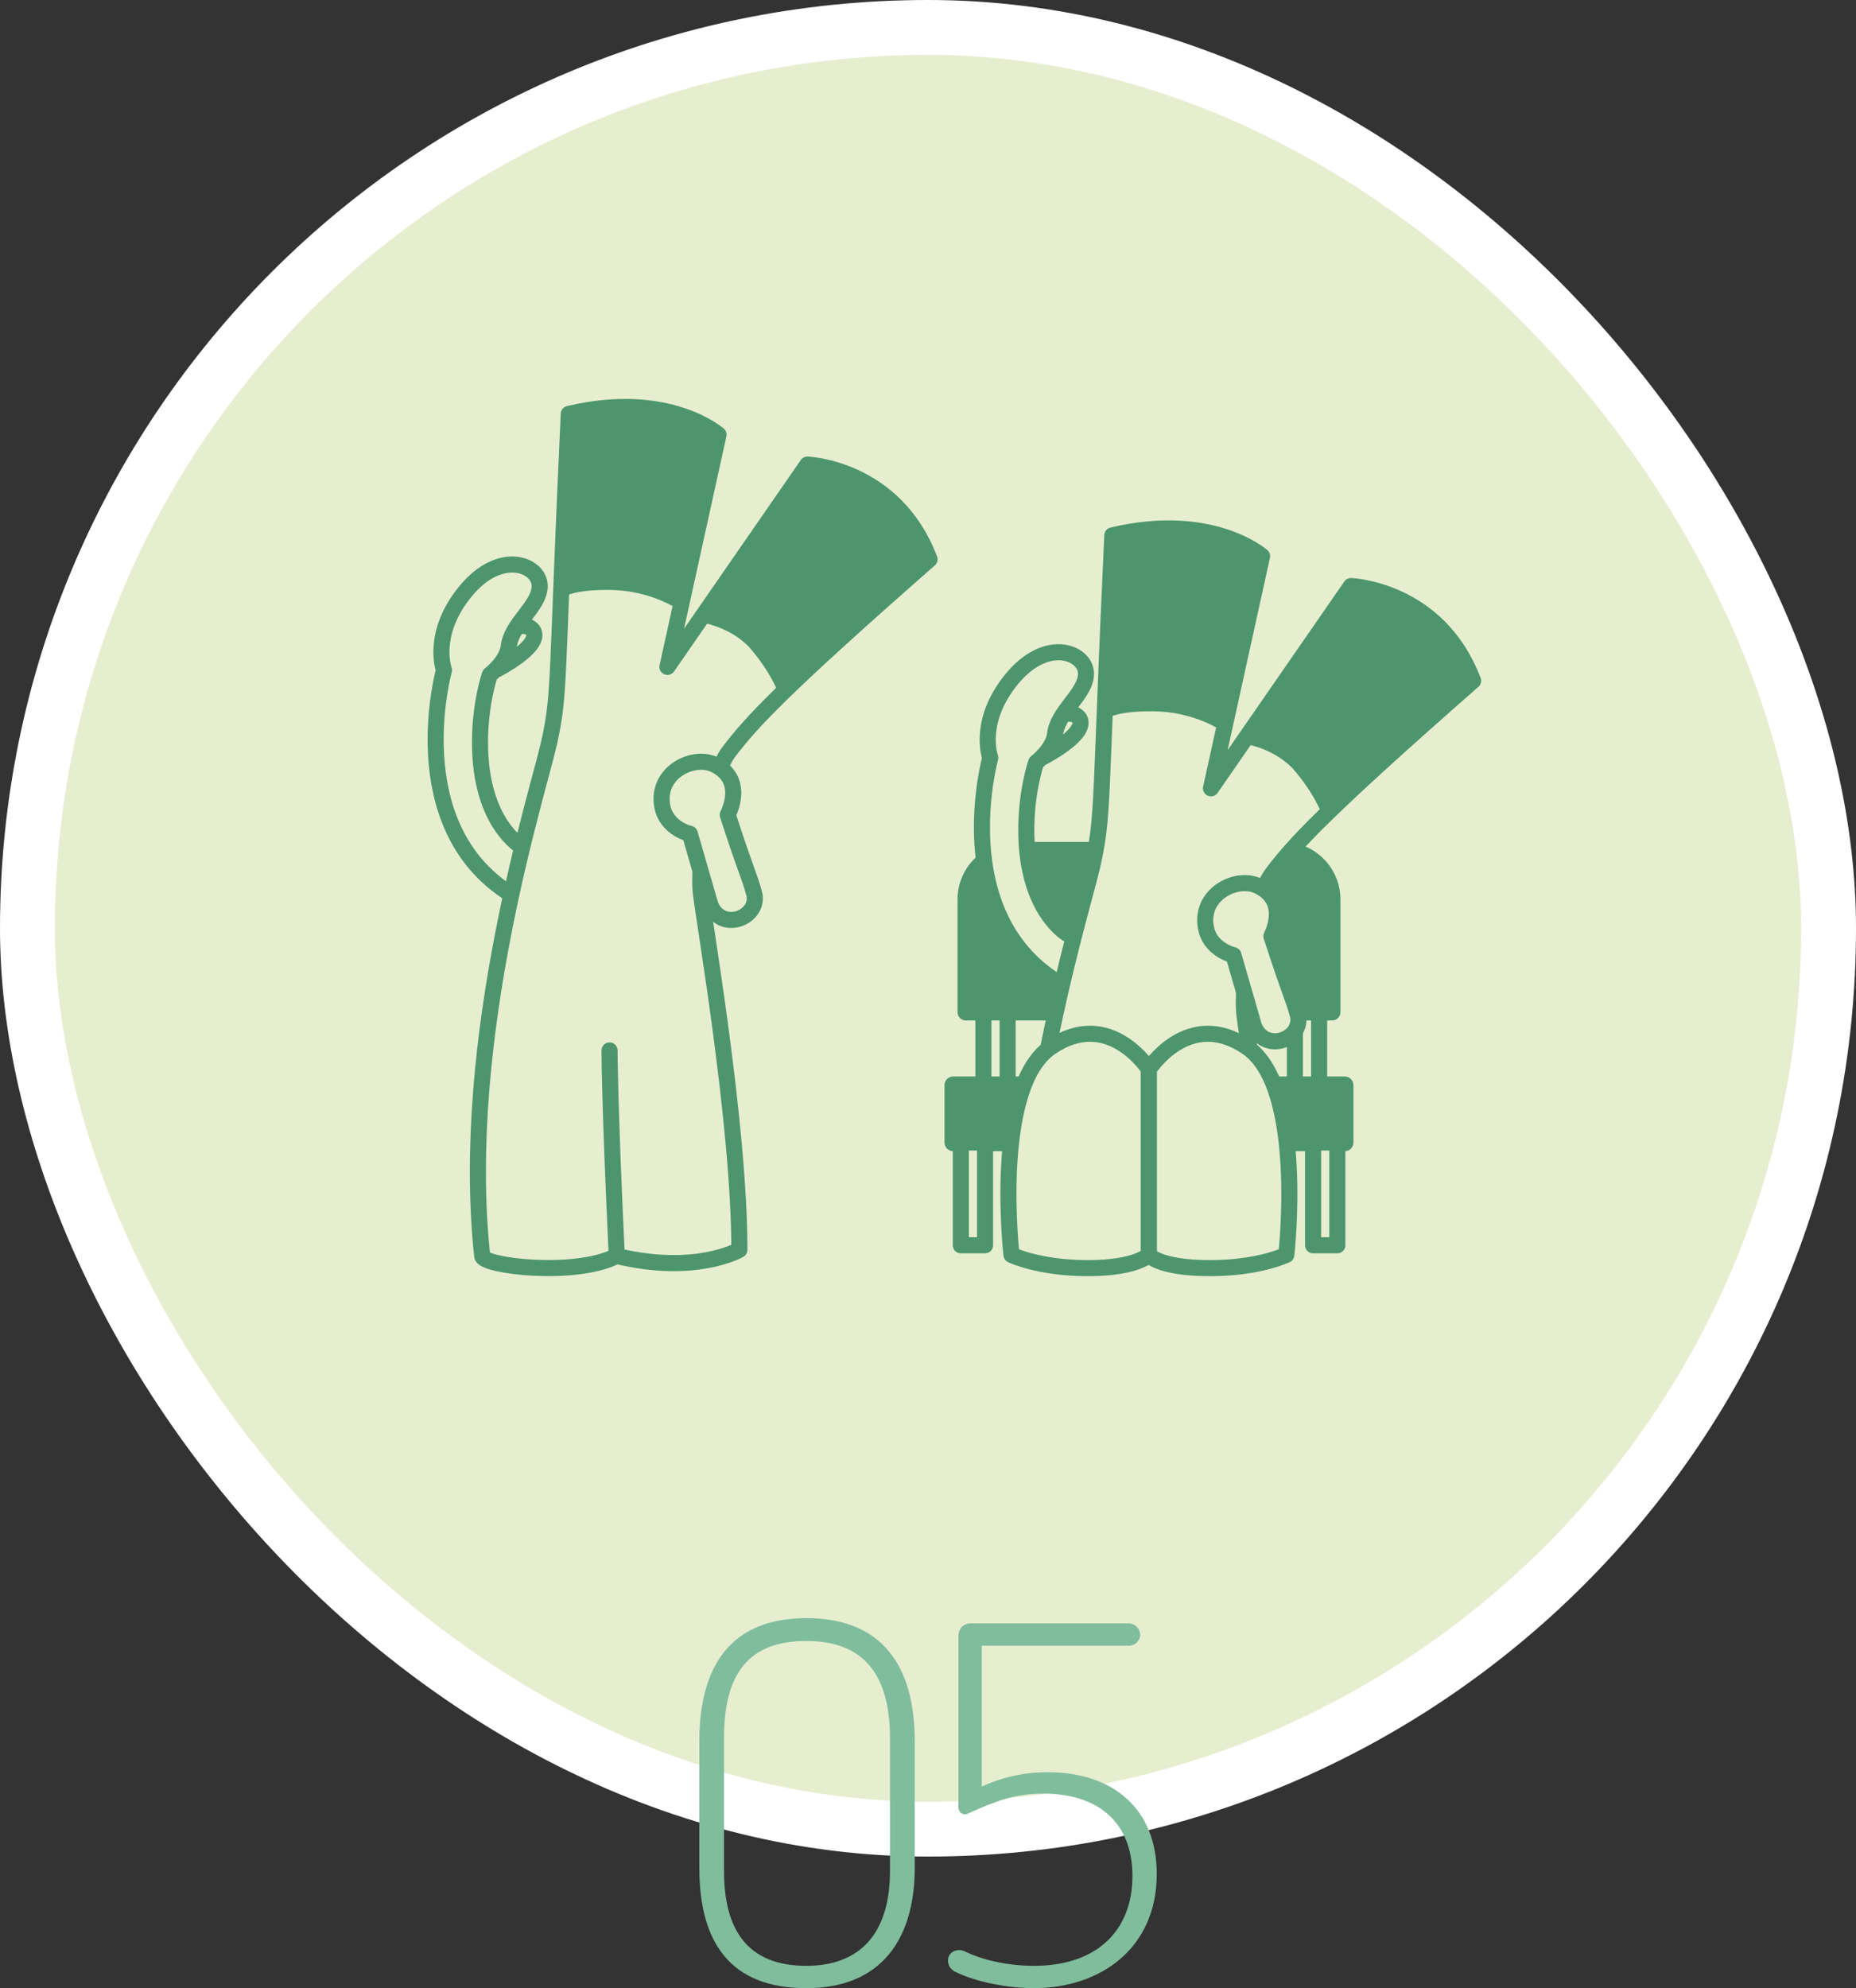 <?xml version="1.0" encoding="UTF-8"?>
<svg id="_レイヤー_2" data-name="レイヤー_2" xmlns="http://www.w3.org/2000/svg" viewBox="0 0 203 217.39">
  <rect x="0" y="0" width="203" height="217.39" fill="#333333" stroke="none"/>
  <defs>
    <style>
      .cls-1, .cls-2, .cls-3 {
        fill: #4d966d;
      }

      .cls-4 {
        fill: none;
      }

      .cls-4, .cls-5 {
        stroke-width: 1.76px;
      }

      .cls-4, .cls-5, .cls-2, .cls-3 {
        stroke: #4d966d;
        stroke-linecap: round;
        stroke-linejoin: round;
      }

      .cls-5, .cls-6 {
        fill: #e7eed0;
      }

      .cls-7 {
        fill: #80bd9d;
      }

      .cls-6 {
        stroke: #fff;
        stroke-miterlimit: 10;
        stroke-width: 6px;
      }

      .cls-2 {
        stroke-width: 1.91px;
      }

      .cls-3 {
        stroke-width: 1.82px;
      }
    </style>
  </defs>
  <g id="_トップ" data-name="トップ">
    <g>
      <rect class="cls-6" x="3" y="3" width="197" height="197" rx="98.5" ry="98.5"/>
      <g>
        <rect class="cls-5" x="107.56" y="107.41" width="2.65" height="11.24"/>
        <rect class="cls-5" x="141.63" y="106.08" width="2.65" height="12.57"/>
        <path class="cls-3" d="M111.03,92.97h29.29c2.97,0,5.38,2.41,5.38,5.38v12.32h-40.06v-12.32c0-2.97,2.41-5.38,5.38-5.38Z"/>
        <path class="cls-4" d="M54.38,73.17s4.8-2.46,3.97-4.14c-.62-1.13-2.6-.29-2.6-.29"/>
        <path class="cls-5" d="M57.11,92.6s-4.61-2.48-4.61-11.41c0-4.36,1.08-7.42,1.08-7.42,0,0,1.72-1.28,2.05-2.94.21-2.63,3.4-4.48,3.4-6.77s-4.27-4.08-8.11.59c-3.84,4.67-2.36,8.62-2.36,8.62,0,0-4.71,16.97,7.28,24.49"/>
        <g>
          <path class="cls-5" d="M114.12,82.76s4.8-2.46,3.97-4.14c-.62-1.13-2.6-.29-2.6-.29"/>
          <path class="cls-5" d="M116.86,102.19s-4.61-2.48-4.61-11.41c0-4.36,1.08-7.42,1.08-7.42,0,0,1.72-1.28,2.05-2.94.21-2.63,3.4-4.48,3.4-6.77s-4.27-4.08-8.11.59-2.36,8.62-2.36,8.62c0,0-4.71,16.97,7.28,24.49"/>
        </g>
        <path class="cls-5" d="M66.67,114.86s0,5.94.79,22.46c-4.56,2.35-14.72,1.1-14.72,0-2.57-23.88,6.15-50.78,7.34-56.2,1.19-5.42.75-6.35,2.13-35.86,10.9-2.59,16.38,2.27,16.38,2.27l-5.59,25.39,15.31-22.12s9.56.34,13.36,10.36c-16.35,14.34-19.62,17.96-21.96,21.06s-3.36,12.43-3.07,15.28,4.23,25.22,4.23,39.16c0,0-4.77,2.76-13.41.67"/>
        <path class="cls-5" d="M77.63,98.71l-2.18-7.54s-3.09-.67-3.09-3.83,3.66-4.8,5.84-3.71c2.6,1.3,2.19,3.79,1.4,5.47,2.08,6.43,2.32,6.54,2.87,8.53.76,2.75-3.74,4.47-4.85,1.09Z"/>
        <path class="cls-1" d="M61.34,65.56c0-4.46.5-12.36.87-20.29,9.67-2.88,16.38,2.27,16.38,2.27l-4.42,19.11s-2.99-2.15-7.67-2.15-5.16,1.07-5.16,1.07Z"/>
        <path class="cls-1" d="M85.25,76.07c3.12-3.1,7.63-7.21,16.42-14.92-3.8-10.02-13.36-10.36-13.36-10.36l-11.91,17.22s3.13.34,5.44,2.64c2.52,2.81,3.42,5.41,3.42,5.41Z"/>
        <rect class="cls-2" x="104.26" y="118.66" width="42.82" height="6.26"/>
        <rect class="cls-5" x="105.09" y="124.92" width="2.65" height="11.24"/>
        <rect class="cls-5" x="143.62" y="124.92" width="2.65" height="11.24"/>
        <path class="cls-5" d="M112.08,132.65c1.41-17.95,6.56-34.18,7.45-38.25,1.19-5.42.75-6.35,2.13-35.86,10.9-2.59,16.38,2.27,16.38,2.27l-5.59,25.39,15.31-22.12s9.56.34,13.36,10.36c-16.35,14.34-19.62,17.96-21.96,21.06-2.34,3.11-3.36,12.43-3.07,15.28.19,1.86,1.94,12.05,3.12,22.78"/>
        <path class="cls-5" d="M137.09,111.98l-2.18-7.54s-3.09-.67-3.09-3.83,3.66-4.8,5.84-3.71c2.6,1.3,2.19,3.79,1.4,5.47,2.08,6.43,2.32,6.54,2.87,8.53.76,2.75-3.74,4.47-4.85,1.09Z"/>
        <path class="cls-1" d="M120.8,78.83c0-4.46.5-12.36.87-20.29,9.67-2.88,16.38,2.27,16.38,2.27l-4.42,19.11s-2.99-2.15-7.67-2.15-5.16,1.07-5.16,1.07Z"/>
        <path class="cls-1" d="M144.71,89.35c3.12-3.1,7.63-7.21,16.42-14.92-3.8-10.02-13.36-10.36-13.36-10.36l-11.91,17.22s3.13.34,5.44,2.64c2.52,2.81,3.42,5.41,3.42,5.41Z"/>
        <path class="cls-5" d="M125.66,116.91s-4.33-6.78-10.73-2.41c-6.41,4.37-4.3,22.71-4.3,22.71,0,0,2.96,1.45,8.35,1.45s6.68-1.45,6.68-1.45v-20.3"/>
        <path class="cls-5" d="M125.66,116.91s4.33-6.78,10.73-2.41c6.41,4.37,4.3,22.71,4.3,22.71,0,0-2.96,1.45-8.35,1.45-5.66,0-6.68-1.45-6.68-1.45,0-6.72,0-9.7,0-9.7v-10.61"/>
      </g>
      <g>
        <path class="cls-7" d="M76.49,190.4c0-8.16,3.38-13.47,11.7-13.47s11.86,5.25,11.86,13.47v13.83c0,7.64-3.54,13.16-11.86,13.16s-11.7-4.99-11.7-13.16v-13.83ZM79.19,204.6c0,6.45,2.6,10.35,9,10.35,5.82,0,9.15-3.48,9.15-10.35v-14.56c0-6.97-2.91-10.61-9.15-10.61s-9,3.48-9,10.61v14.56Z"/>
        <path class="cls-7" d="M105.56,213.39c1.61.78,4.32,1.56,7.54,1.56,6.81,0,10.76-3.8,10.76-9.83s-3.95-9-9.72-9c-3.17,0-5.3.83-8.27,2.18-.57.26-1.04-.16-1.04-.68v-18.72c0-.99.73-1.4,1.3-1.4h17.32c.68,0,1.25.57,1.25,1.25s-.57,1.2-1.25,1.2h-16.07v15.39c2.08-.94,4.42-1.56,7.23-1.56,7.07,0,11.91,3.95,11.91,11.13,0,8.06-6.08,12.48-13.47,12.48-2.65,0-6.24-.62-8.63-1.82-.47-.26-.73-.68-.73-1.2,0-.94.99-1.4,1.87-.99Z"/>
      </g>
    </g>
  </g>
</svg>